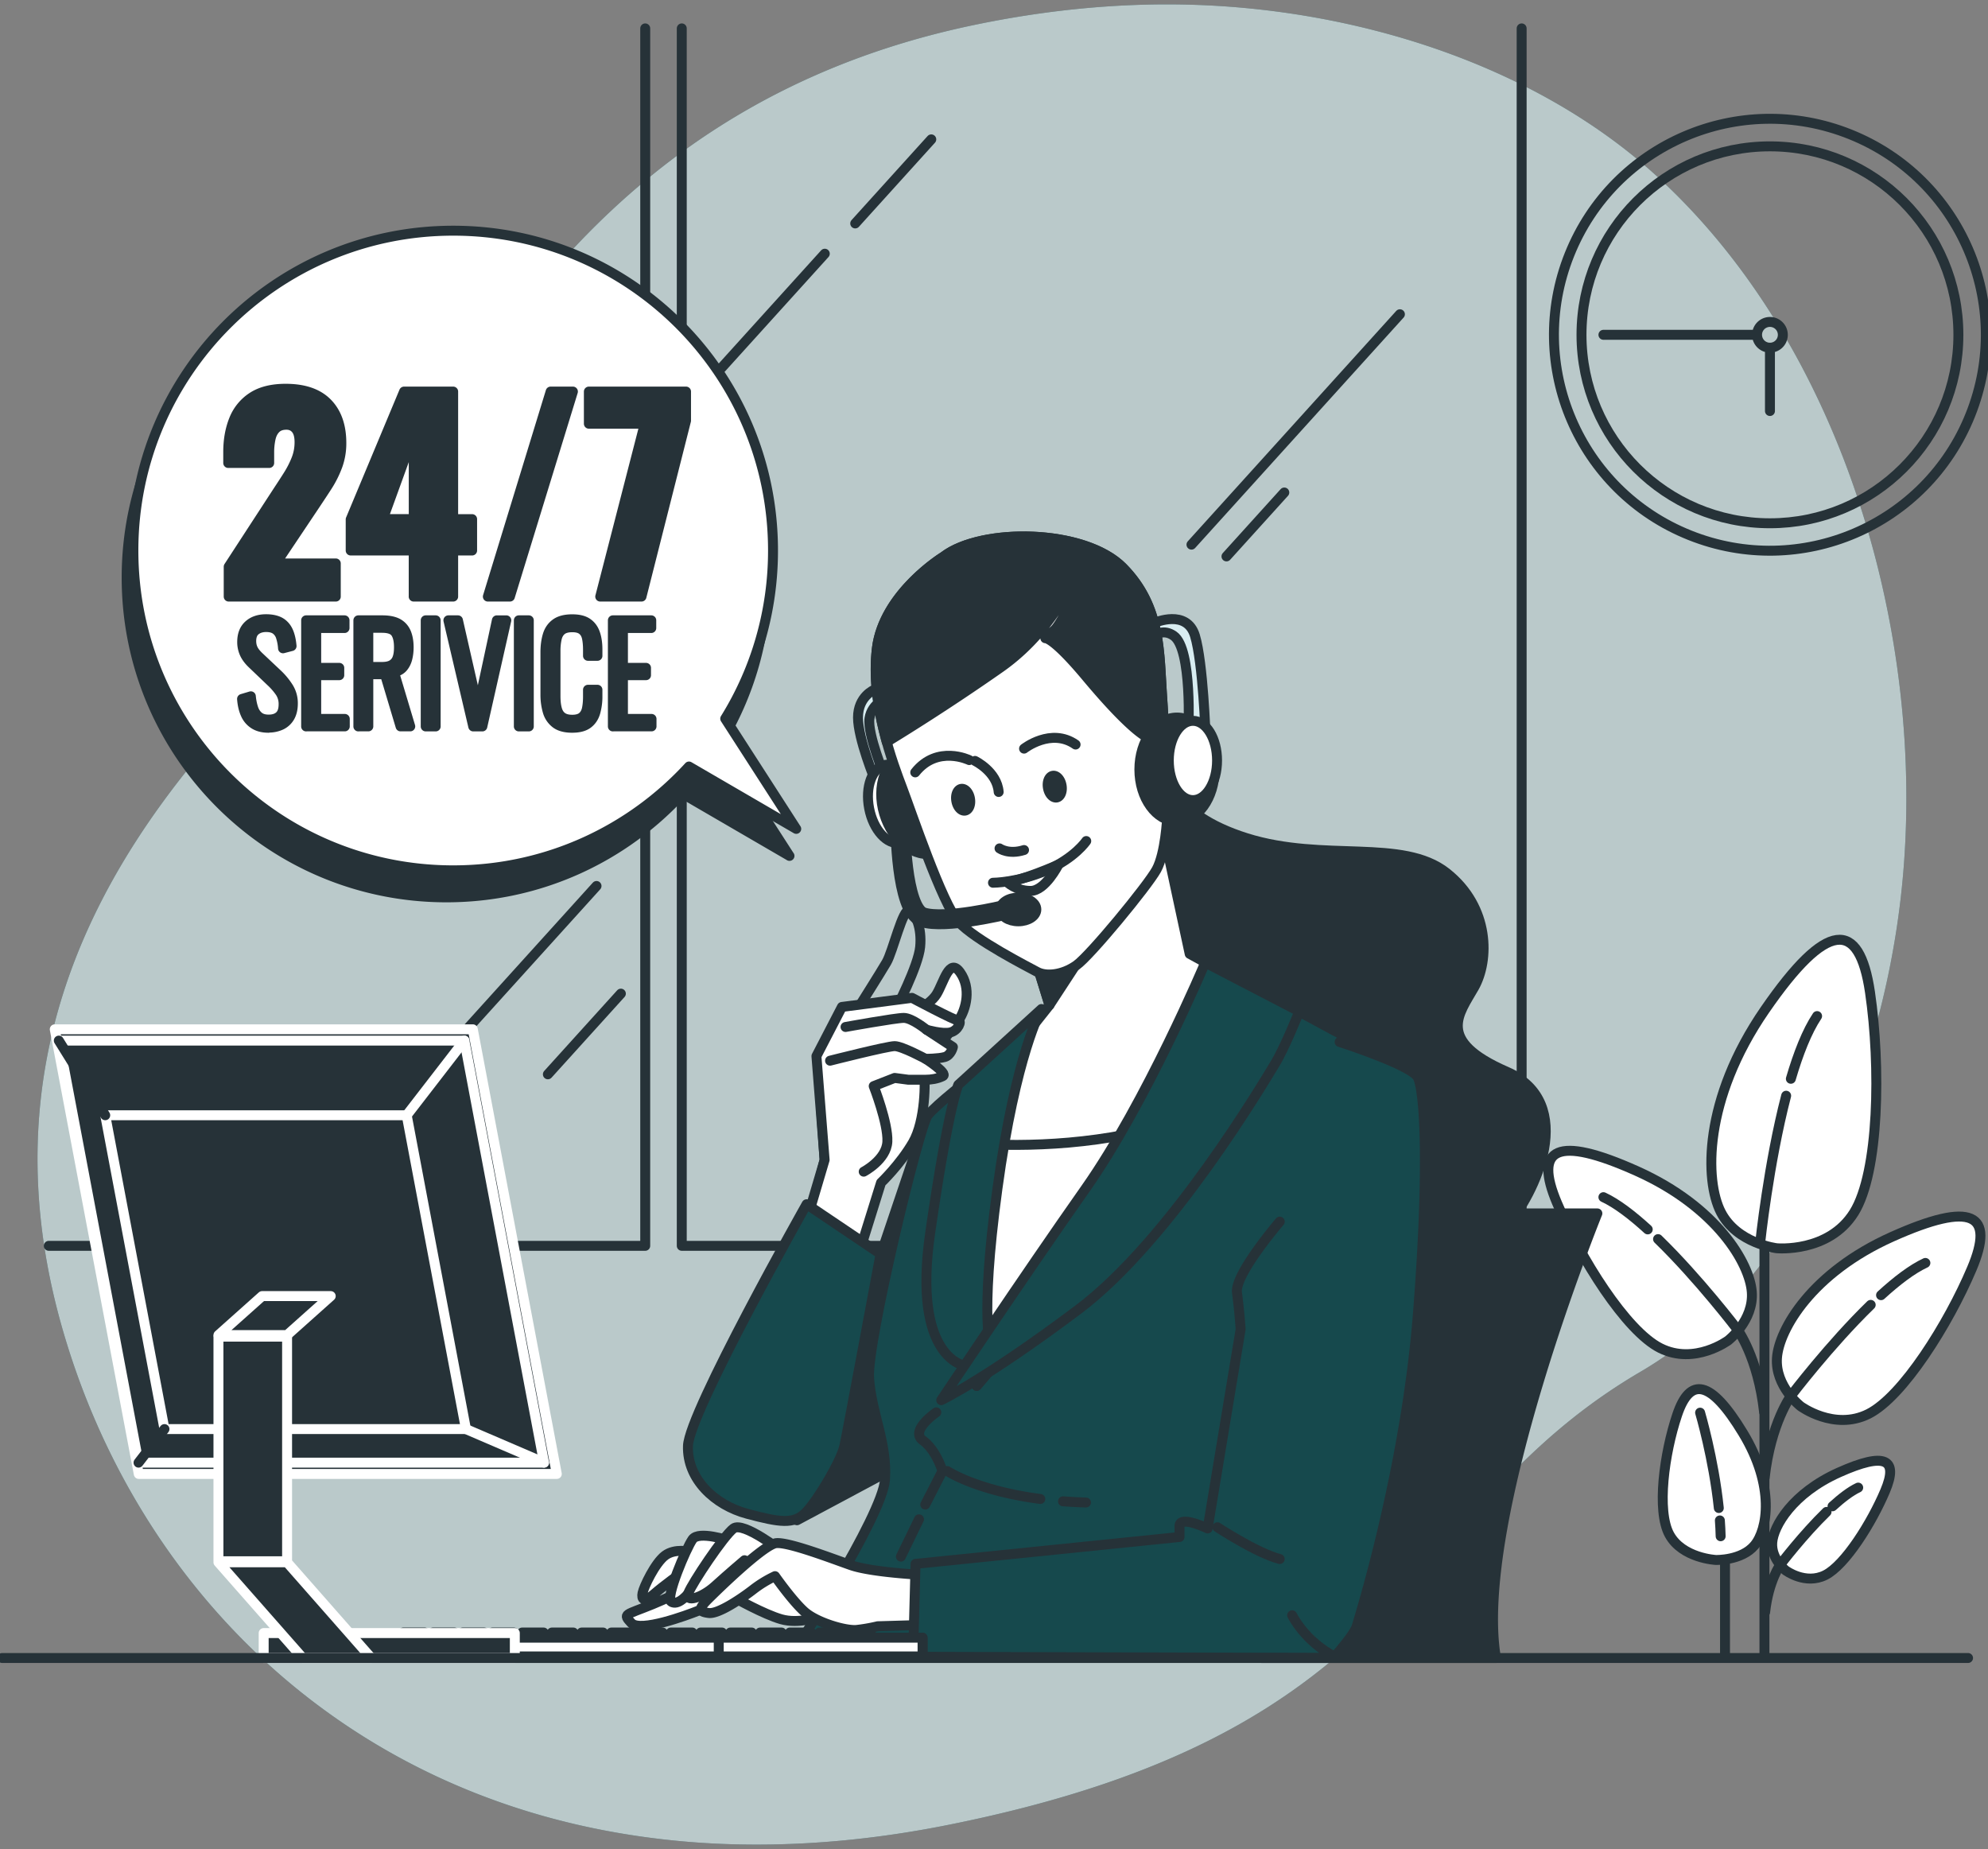 <svg width="200" height="186" viewBox="0 0 200 186" fill="none" xmlns="http://www.w3.org/2000/svg"><rect x="0" y="0" width="200" height="186" fill="#808080" stroke="none"/><g clip-path="url(#a)"><path d="M191.195 90.533c-2.077 17.602-10.114 38.068-26.168 47.467-24.252 14.207-22.223 36.061-69.56 45.56-7.378 1.483-14.384 2.107-20.987 1.981a80.437 80.437 0 0 1-10.3-.841c-30.087-4.396-50.333-25.305-57.76-50.549-9.776-33.2 9.742-54.937 22.683-68.03 12.932-13.097 22.409-53.9 68.87-63.603 7.084-1.478 14.328-2.233 21.573-2.05 16.53.407 34.56 5.835 47.037 17.163a62.69 62.69 0 0 1 2.736 2.645c17.341 17.8 24.711 46.261 21.876 70.257Z" fill="#16494D"/><path opacity=".7" d="M191.195 90.533c-2.077 17.602-10.114 38.068-26.168 47.467-24.252 14.207-22.223 36.061-69.56 45.56-7.378 1.483-14.384 2.107-20.987 1.981a80.437 80.437 0 0 1-10.3-.841c-30.087-4.396-50.333-25.305-57.76-50.549-9.776-33.2 9.742-54.937 22.683-68.03 12.932-13.097 22.409-53.9 68.87-63.603 7.084-1.478 14.328-2.233 21.573-2.05 16.53.407 34.56 5.835 47.037 17.163a62.69 62.69 0 0 1 2.736 2.645c17.341 17.8 24.711 46.261 21.876 70.257Z" fill="#fff"/><path d="M177.509 166.466v-48.924m-3.967 48.924v-24.26" stroke="#263238" stroke-linecap="round" stroke-linejoin="round"/><path d="M178.749 125.567s-3.997-.46-5.623-3.625c-1.626-3.164-1.795-11.328 4.431-20.354 6.225-9.026 9.49-9.143 10.573-1.76 1.084 7.383.928 18.104-1.617 22.166-2.549 4.063-7.76 3.573-7.76 3.573h-.004Z" fill="#fff" stroke="#263238" stroke-linecap="round" stroke-linejoin="round"/><path d="M180.167 108.52c.737-2.514 1.617-4.777 2.64-6.308m-5.723 22.787s.824-7.895 2.61-14.775" stroke="#263238" stroke-linecap="round" stroke-linejoin="round"/><path d="M181.128 141.443s-2.566-1.99-2.358-4.852c.204-2.861 3.503-8.562 11.575-12.177 8.072-3.616 10.37-2.333 8.025 3.212-2.346 5.545-6.937 12.871-10.396 14.606-3.46 1.734-6.846-.785-6.846-.785v-.004Z" fill="#fff" stroke="#263238" stroke-linecap="round" stroke-linejoin="round"/><path d="M189.24 130.288c1.561-1.426 3.113-2.619 4.461-3.243m-5.502 4.218c-4.114 3.997-7.985 9.091-7.985 9.091s-2.068 2.779-2.684 8.311" stroke="#263238" stroke-linecap="round" stroke-linejoin="round"/><path d="M179.659 157.99s-1.487-1.153-1.366-2.809c.117-1.656 2.029-4.96 6.707-7.058 4.678-2.094 6.009-1.352 4.652 1.86-1.357 3.212-4.019 7.457-6.022 8.463-2.003 1.005-3.967-.456-3.967-.456h-.004Z" fill="#fff" stroke="#263238" stroke-linecap="round" stroke-linejoin="round"/><path d="M184.358 151.526c.906-.823 1.804-1.517 2.584-1.881m-3.186 2.445c-2.384 2.315-4.626 5.267-4.626 5.267s-1.196 1.613-1.552 4.817" stroke="#263238" stroke-linecap="round" stroke-linejoin="round"/><path d="M173.88 134.827s2.567-1.99 2.359-4.851c-.204-2.862-3.503-8.563-11.576-12.178-8.072-3.616-10.37-2.333-8.024 3.212 2.345 5.545 6.936 12.872 10.396 14.606 3.459 1.734 6.845-.785 6.845-.785v-.004Z" fill="#fff" stroke="#263238" stroke-linecap="round" stroke-linejoin="round"/><path d="M165.769 123.672c-1.561-1.426-3.113-2.618-4.461-3.243m5.497 4.219c4.114 3.997 7.985 9.091 7.985 9.091s2.068 2.779 2.684 8.31" stroke="#263238" stroke-linecap="round" stroke-linejoin="round"/><path d="M172.623 156.924s2.596.082 3.897-1.483c1.301-1.565 2.081-5.931-1.171-11.289-3.247-5.354-5.328-5.684-6.624-1.812-1.3 3.871-2.081 9.642-.78 12.03 1.3 2.389 4.678 2.554 4.678 2.554Z" fill="#fff" stroke="#263238" stroke-linecap="round" stroke-linejoin="round"/><path d="M173.025 152.948c.039.534.065 1.063.078 1.591m-2.067-12.433s1.361 4.613 1.882 9.594M4.907 125.324h60.005V2.856m63.681 122.468H68.588V2.856" stroke="#263238" stroke-linecap="round" stroke-linejoin="round"/><path d="M93.078 125.324h60.005V2.856m-12.247 28.756-20.97 23.177m9.339-5.246-5.818 6.43M82.978 25.521l-11.329 12.52m14.389-15.563 7.652-8.458M62.462 99.954l-7.344 8.116m4.895-18.946-13.621 15.057m151.834-62.444c4.452-11.138-.967-23.778-12.106-28.23-11.138-4.453-23.778.966-28.23 12.105-4.453 11.138.967 23.778 12.105 28.23 11.139 4.453 23.778-.967 28.231-12.105Z" stroke="#263238" stroke-linecap="round" stroke-linejoin="round"/><path d="M178.063 52.638c10.47 0 18.958-8.487 18.958-18.958 0-10.47-8.488-18.958-18.958-18.958-10.471 0-18.959 8.488-18.959 18.958 0 10.47 8.488 18.958 18.959 18.958Z" stroke="#263238" stroke-linecap="round" stroke-linejoin="round"/><path d="M178.063 34.977a1.296 1.296 0 1 0 0-2.592 1.296 1.296 0 0 0 0 2.592Zm0-.005v6.373m-1.296-7.665h-15.455" stroke="#263238" stroke-linecap="round" stroke-linejoin="round"/><path d="m79.422 86.098-7.144-11.085a32.03 32.03 0 0 0 4.808-16.916c0-17.77-14.407-32.173-32.173-32.173-17.766 0-32.172 14.402-32.172 32.173 0 17.77 14.406 32.172 32.172 32.172 9.39 0 17.84-4.023 23.723-10.444l10.79 6.273h-.004Z" fill="#263238" stroke="#263238" stroke-linecap="round" stroke-linejoin="round"/><path d="M80.103 83.38 72.96 72.295a32.031 32.031 0 0 0 4.808-16.917c0-17.77-14.406-32.172-32.172-32.172-17.767 0-32.177 14.402-32.177 32.172 0 17.77 14.406 32.173 32.172 32.173 9.39 0 17.84-4.028 23.723-10.444l10.79 6.273Z" fill="#fff" stroke="#263238" stroke-linecap="round" stroke-linejoin="round"/><path d="M23.008 60.013v-3.005l4.938-7.586c.372-.56.723-1.101 1.057-1.63a9.64 9.64 0 0 0 .815-1.604c.213-.542.317-1.11.317-1.704 0-.594-.117-1.036-.356-1.323-.238-.29-.559-.433-.966-.433-.46 0-.815.126-1.071.381-.256.256-.43.594-.52 1.02a6.549 6.549 0 0 0-.14 1.426v1.018H22.96v-1.096c0-1.223.195-2.311.585-3.274a4.806 4.806 0 0 1 1.86-2.267c.85-.55 1.96-.828 3.334-.828 1.851 0 3.247.481 4.188 1.44.94.957 1.413 2.297 1.413 4.01a6.59 6.59 0 0 1-.394 2.315 10.717 10.717 0 0 1-1.045 2.076c-.434.672-.898 1.37-1.388 2.103l-3.767 5.627h6.035v3.334H23.008Zm18.612 0v-4.635h-6.34v-3.13l5.372-12.858h4.938v12.832h1.907v3.156H45.59v4.635h-3.972Zm-3.105-7.795h3.109v-8.58l-3.109 8.58Zm10.565 7.795 6.317-20.623h2.24L51.3 60.013h-2.22Zm11.307 0 4.482-17.39h-5.627V39.39h9.776v2.926l-4.482 17.697h-4.15ZM27.013 73.21c-.58 0-1.062-.122-1.443-.365a2.248 2.248 0 0 1-.863-1.014c-.195-.434-.312-.941-.355-1.522l.884-.264c.043.438.121.836.238 1.192.113.355.295.637.542.84.247.209.586.309 1.015.309.472 0 .845-.122 1.105-.369.265-.247.395-.637.395-1.175a2.13 2.13 0 0 0-.351-1.218 6.503 6.503 0 0 0-.954-1.088l-1.886-1.803c-.334-.326-.58-.66-.737-1.01a2.753 2.753 0 0 1-.238-1.14c0-.738.22-1.306.659-1.7.437-.395 1.023-.594 1.751-.594.377 0 .72.047 1.023.143.304.095.564.251.776.468.217.217.386.494.507.837.122.342.209.759.252 1.253l-.859.225a4.797 4.797 0 0 0-.216-1.153 1.44 1.44 0 0 0-.516-.733c-.234-.165-.555-.251-.967-.251-.438 0-.798.113-1.08.342-.281.23-.42.586-.42 1.067 0 .29.056.555.165.789.108.238.303.49.585.763l1.886 1.777c.42.395.784.837 1.092 1.318a2.97 2.97 0 0 1 .46 1.635c0 .537-.104.984-.308 1.344a1.99 1.99 0 0 1-.863.81 2.907 2.907 0 0 1-1.279.27v.016Zm3.785-.135V62.401h3.863v.776h-2.849v4.006h2.32v.737h-2.32v4.4h2.875v.75h-3.89v.005Zm5.255 0V62.401h2.41c.668 0 1.192.109 1.574.321.381.217.654.53.824.937.164.407.251.893.251 1.456 0 .395-.043.768-.13 1.119-.087.351-.239.65-.447.897-.212.247-.511.408-.897.486l1.634 5.454h-.975l-1.57-5.246h-1.673v5.246h-1.001v.004Zm1.001-5.983h1.357c.447 0 .794-.073 1.04-.225a1.24 1.24 0 0 0 .53-.66c.108-.29.156-.654.156-1.092 0-.659-.113-1.148-.343-1.474-.23-.325-.68-.485-1.357-.485h-1.383v3.94-.004Zm5.774 5.983V62.401h1.002v10.674h-1.002Zm4.782 0-2.5-10.674h.962l2.016 8.845 1.899-8.844h.949l-2.41 10.673h-.915Zm4.587 0V62.401H53.2v10.674h-1.002Zm5.376.135c-.72 0-1.275-.148-1.665-.447a2.29 2.29 0 0 1-.81-1.205 6.004 6.004 0 0 1-.226-1.682V65.63c0-.659.078-1.24.23-1.738.152-.503.429-.893.824-1.175.394-.282.945-.42 1.647-.42.642 0 1.145.12 1.509.368.364.247.624.594.784 1.05.156.45.239.988.239 1.612v.646h-.95v-.62c0-.464-.039-.867-.112-1.201-.074-.334-.226-.594-.456-.776-.23-.186-.568-.278-1.014-.278-.473 0-.832.1-1.075.295-.243.2-.403.477-.486.837a5.66 5.66 0 0 0-.126 1.253v4.548c0 .529.052.966.152 1.318.1.35.273.615.52.789.248.177.586.264 1.015.264.43 0 .785-.095 1.014-.29.23-.195.382-.464.456-.811.073-.347.112-.755.112-1.218v-.698h.95v.633a5.84 5.84 0 0 1-.217 1.66c-.143.481-.399.858-.763 1.127s-.88.403-1.548.403h-.004Zm4.084-.135V62.401h3.863v.776h-2.848v4.006h2.32v.737h-2.32v4.4h2.874v.75h-3.889v.005Zm75.819 48.989h23.225s-12.555 30.915-10.201 44.723h-23.541s4.396-35.307 10.513-44.723h.004Z" fill="#263238" stroke="#263238" stroke-linecap="round" stroke-linejoin="round"/><path d="M117.386 77.683s.234 4.184 8.02 6.63c7.791 2.44 15.694 0 20.112 3.489 4.417 3.49 4.3 8.835 2.792 11.51-1.509 2.675-3.954 5.35 3.255 8.489 7.21 3.138 2.905 12.325-.117 15.693-3.021 3.373-8.254 4.999-14.068 3.837-5.813-1.162-12.672-15.23-20.111-22.669-7.439-7.44-8.35-21.174-3.603-25.11 4.743-3.937 3.72-1.86 3.72-1.86v-.009Z" fill="#263238" stroke="#263238" stroke-linecap="round" stroke-linejoin="round"/><path d="M116.186 62.636s3.208-1.4 4.032 1.318c.823 2.718 1.07 10.118 1.07 10.118l-1.729-.412s.412-8.393-1.483-9.706c-1.89-1.318-3.373 1.647-3.373 1.647l1.483-2.961v-.004Z" fill="#D8EDF1" stroke="#263238" stroke-linecap="round" stroke-linejoin="round"/><path d="m80.177 152.931 10.96-5.861s-.76-11.502-.65-11.935c.108-.434 2.852-22.938 2.852-22.938l-7.522 22.288-5.64 18.446Z" fill="#263238" stroke="#263238" stroke-linecap="round" stroke-linejoin="round"/><path d="M128.624 100.643s10.82 5.901 12.294 6.516c1.474.616.616 8.116.616 13.032s-7.379 46.474-7.379 46.474h-54.59s9.222-14.137 9.469-17.826c.247-3.69-1.353-6.638-1.6-10.206-.247-3.568 5.042-25.326 5.9-26.436.863-1.106 4.548-3.937 4.548-3.937l13.032-11.436 6.026-1.353 11.679 5.164.005.008Z" fill="#16494D" stroke="#263238" stroke-linecap="round" stroke-linejoin="round"/><path d="m92.454 152.836-1.821 3.75m3.563-14.51s-2.705 1.842-1.352 2.826c1.352.984 1.968 3.074 1.968 3.074l-1.73 3.377m13.86-.329a52.83 52.83 0 0 0 2.311.121m-13.951-3.165s2.94 1.968 9.355 2.809" stroke="#263238" stroke-linecap="round" stroke-linejoin="round"/><path d="M87.967 69.381s-1.648.66-1.648 2.797 1.73 6.334 1.73 6.334l.989-.33s-1.808-4.361-1.566-5.922c.248-1.565 1.73-1.973 1.73-1.973l-.33-1.07-.905.164Z" fill="#D8EDF1" stroke="#263238" stroke-linecap="round" stroke-linejoin="round"/><path d="M92.203 80.397c.42 2.164-.308 4.123-1.626 4.38-1.318.255-2.722-1.293-3.138-3.456-.421-2.163.307-4.123 1.625-4.379 1.318-.256 2.723 1.292 3.139 3.455Z" fill="#fff" stroke="#263238" stroke-linecap="round" stroke-linejoin="round"/><path d="M96.204 79.704c.819 2.766-.14 5.488-2.142 6.087-2.003.593-4.292-1.167-5.116-3.933-.82-2.766.139-5.488 2.142-6.086 2.003-.594 4.292 1.166 5.116 3.932Z" fill="#263238" stroke="#263238" stroke-linecap="round" stroke-linejoin="round"/><path d="m103.63 94.782 1.947 6.329-6.404 8.064-1.062 6.23s-1.062 17.779-.455 20.514c.607 2.736.607 3.495.607 3.495s13.218-15.347 19.752-24.768c6.533-9.42 8.055-15.195 8.055-15.195l-6.382-3.494-3.039-14.133-13.019 12.958Z" fill="#fff" stroke="#263238" stroke-linecap="round" stroke-linejoin="round"/><path d="m113.719 88.656-8.142 12.455-2.271-7.33 10.413-5.125Z" fill="#263238" stroke="#263238" stroke-linecap="round" stroke-linejoin="round"/><path d="m98.172 115.049-.06.356s-1.063 17.779-.456 20.514c.607 2.736.607 3.495.607 3.495s13.218-15.347 19.752-24.768c.511-.737.988-1.452 1.443-2.146-8.18 2.801-16.522 2.849-21.286 2.549ZM94.96 55.972s-6.087 3.703-6.746 9.295c-.659 5.593 1.648 11.601 2.55 13.986.906 2.384 4.031 11.683 5.674 13.491 1.644 1.808 6.993 4.526 7.899 5.02.906.495 2.549.33 3.95-.658 1.4-.989 7.157-7.982 8.063-9.625.906-1.647 1.071-5.267 1.071-5.267s-.165-7.24-.494-11.93c-.329-4.692-.082-9.218-3.949-13.163-3.868-3.95-14.233-4.032-18.018-1.153v.004Z" fill="#fff" stroke="#263238" stroke-linecap="round" stroke-linejoin="round"/><path d="M116.927 70.287c-.33-4.69-.083-9.212-3.95-13.162-3.867-3.949-14.233-4.031-18.017-1.153 0 0-6.087 3.703-6.746 9.295-.382 3.252.234 6.633.997 9.373 1.4-.85 6.121-3.759 11.428-7.478 6.334-4.444 8.393-11.355 8.393-11.355s.741-.411.577.495c-.165.906-2.632 6.251-3.538 7.075l-.906.824s.741-.165 4.114 3.867c3.373 4.032 5.268 5.675 6.252 6.169.307.152.914.26 1.634.32a170.855 170.855 0 0 0-.234-4.27h-.004ZM106.8 79.01c.108.603-.117 1.149-.494 1.214-.382.065-.776-.369-.88-.971-.109-.603.117-1.149.494-1.214.377-.065.776.368.88.971Zm-9.217 1.318c.109.603-.117 1.149-.494 1.214-.382.065-.776-.369-.88-.971-.109-.603.117-1.15.494-1.214.382-.065.776.368.88.971Z" fill="#263238" stroke="#263238" stroke-linecap="round" stroke-linejoin="round"/><path d="M103.023 75.308s2.714-2.138 5.185-.412M97.51 76.461s-3.209-1.565-5.433 1.236m6.009-1.154s2.22 1.071 2.384 3.126m.087 5.675s.906.659 2.466.165M99.898 88.8s2.467 0 5.35-1.236c2.879-1.236 4.032-2.961 4.032-2.961" stroke="#263238" stroke-linecap="round" stroke-linejoin="round"/><path d="M101.294 88.717s.906.906 2.385.906c1.478 0 2.796-2.632 2.796-2.632s-3.785 1.648-5.185 1.73l.004-.004Z" stroke="#263238" stroke-linecap="round" stroke-linejoin="round"/><path d="M118.41 82.63c2.09 0 3.784-2.339 3.784-5.224 0-2.885-1.694-5.224-3.784-5.224-2.091 0-3.785 2.339-3.785 5.224 0 2.885 1.694 5.224 3.785 5.224Z" fill="#263238" stroke="#263238" stroke-linecap="round" stroke-linejoin="round"/><path d="M120.014 80.488c1.341 0 2.427-1.785 2.427-3.988 0-2.203-1.086-3.989-2.427-3.989s-2.428 1.786-2.428 3.989 1.087 3.988 2.428 3.988Z" fill="#fff" stroke="#263238" stroke-linecap="round" stroke-linejoin="round"/><path d="M90.577 82.981s.022 8.545 2.246 9.286c2.22.742 8.311-.74 8.311-.74" stroke="#263238" stroke-width="2" stroke-linecap="round" stroke-linejoin="round"/><path d="M104.259 91.487c0 .659-.811 1.192-1.812 1.192-1.002 0-1.812-.533-1.812-1.192 0-.659.81-1.192 1.812-1.192 1.001 0 1.812.533 1.812 1.192Z" fill="#263238" stroke="#263238" stroke-linecap="round" stroke-linejoin="round"/><path d="M104.771 101.502s-2.584 4.547-4.426 18.073c-1.843 13.527-.616 16.232-.616 16.232l-2.584 1.599s-5.41-.615-3.563-13.4c1.842-12.789 2.826-14.879 2.826-14.879l8.363-7.621v-.004Z" fill="#16494D" stroke="#263238" stroke-linecap="round" stroke-linejoin="round"/><path d="M121.249 96.832s-5.9 14.016-12.047 22.748c-6.148 8.731-14.51 21.269-14.51 21.269s4.426-2.09 13.768-9.1c9.343-7.01 18.811-23.116 19.795-24.716.984-1.599 2.458-5.289 2.458-5.289l-9.468-4.916.004.004Z" fill="#16494D" stroke="#263238" stroke-linecap="round" stroke-linejoin="round"/><path d="M70.175 159.118s-1.76 1.131-4.526 2.263c-2.766 1.131-3.022.927-2.137 1.885.884.959 5.531-.754 6.789-1.257 1.257-.503 3.646-1.257 3.646-1.257s2.891 1.634 4.651 2.137c1.76.503 3.898-.251 3.898-.251s.126-2.012-1.383-3.143c-1.509-1.132-4.778-3.772-5.91-3.646-1.13.126-5.028 3.269-5.028 3.269Zm-.755-3.018s-1.508-.377-2.514.377c-1.006.755-2.137 3.144-2.263 3.772-.126.629.126 1.006 1.132.126 1.005-.88 2.766-2.137 2.766-2.137l1.508-.503-.628-1.635Z" fill="#fff" stroke="#263238" stroke-linecap="round" stroke-linejoin="round"/><path d="M73.318 154.969s-3.018-1.006-3.646-.126c-.629.88-2.766 5.909-2.138 6.286.629.377 1.509-.377 2.64-2.011 1.132-1.635 1.76-2.515 1.76-2.515l1.51-.251-.126-1.383Z" fill="#fff" stroke="#263238" stroke-linecap="round" stroke-linejoin="round"/><path d="M78.707 156.092s-3.936-3.074-4.916-2.337c-.984.737-4.18 5.532-4.548 6.516-.368.984 1.353.49 2.705-.737 1.353-1.231 2.953-2.584 2.953-2.584l3.073 1.6.737-2.458h-.004Z" fill="#fff" stroke="#263238" stroke-linecap="round" stroke-linejoin="round"/><path d="M92.844 158.428s-5.163-.247-7.253-.984-6.269-2.337-7.5-2.211c-1.231.122-5.9 4.674-6.884 5.658s-.885 1.248.1 1.37c.983.121 3.342-1.496 4.452-2.354a11.832 11.832 0 0 1 2.21-1.353s1.722 2.458 2.953 3.564c1.231 1.105 4.18 1.968 5.29 1.842 1.105-.121 2.089-.368 2.089-.368l4.179-.122.368-5.042h-.004Z" fill="#fff" stroke="#263238" stroke-linecap="round" stroke-linejoin="round"/><path d="M128.749 122.892s-4.547 5.289-4.305 7.131a62.12 62.12 0 0 1 .369 3.69l-3.321 20.042s-2.827-1.353-2.827-.247v1.105l-26.558 2.705-.247 9.343 42.295.121s2.09-2.336 2.337-3.195c.247-.862 4.916-15.737 6.148-31.352 1.231-15.616.615-22.622 0-23.853-.616-1.231-7.869-3.564-7.869-3.564" fill="#16494D"/><path d="M128.749 122.892s-4.547 5.289-4.305 7.131a62.12 62.12 0 0 1 .369 3.69l-3.321 20.042s-2.827-1.353-2.827-.247v1.105l-26.558 2.705-.247 9.343 42.295.121s2.09-2.336 2.337-3.195c.247-.862 4.916-15.737 6.148-31.352 1.231-15.616.615-22.622 0-23.853-.616-1.231-7.869-3.564-7.869-3.564" stroke="#263238" stroke-linecap="round" stroke-linejoin="round"/><path d="M122.476 153.633s3.936 2.584 6.268 3.196l-6.268-3.196Z" fill="#fff"/><path d="M122.476 153.633s3.936 2.584 6.268 3.196" stroke="#263238" stroke-linecap="round" stroke-linejoin="round"/><path d="m85.6 128.697 3.035-9.724s1.924-1.83 3.203-4.028c1.28-2.198 1.284-6.316 1.097-7.049-.182-.733 2.653-4.027 3.481-5.22.824-1.192 1.284-3.294.182-4.85-1.096-1.557-1.647 1.005-2.38 2.197-.732 1.192-3.294 2.38-3.294 2.38l-2.749 2.198s-4.487 3.937-4.76 4.487c-.273.551-.824 2.289-.824 2.289l.364 5.311-2.38 9.247 5.02 2.766.005-.004Z" fill="#fff" stroke="#263238" stroke-linecap="round" stroke-linejoin="round"/><path d="M86.346 101.389s2.198-3.481 2.84-4.578c.64-1.097 1.647-5.493 2.288-5.22.642.273 1.284 1.739 1.097 3.663-.182 1.925-2.47 6.317-2.47 6.317l-3.755-.182Z" stroke="#263238" stroke-linecap="round" stroke-linejoin="round"/><path d="m81.035 123.182 1.925-6.503-.824-10.439 2.563-4.947 7.049-.914s4.305 2.289 4.669 2.289c.364 0 0 1.005-.824 1.192-.824.182-2.38-.273-2.38-.273l2.653 1.738s-.182.824-.823 1.006c-.642.182-1.925.182-1.925.182s2.289 1.465 1.738 1.739c-.55.273-1.192.364-1.738.364h-1.739l-1.374-.182-2.107.823s1.465 3.755 1.374 5.584c-.09 1.83-2.38 3.022-2.38 3.022" fill="#fff"/><path d="m81.035 123.182 1.925-6.503-.824-10.439 2.563-4.947 7.049-.914s4.305 2.289 4.669 2.289c.364 0 0 1.005-.824 1.192-.824.182-2.38-.273-2.38-.273l2.653 1.738s-.182.824-.823 1.006c-.642.182-1.925.182-1.925.182s2.289 1.465 1.738 1.739c-.55.273-1.192.364-1.738.364h-1.739l-1.374-.182-2.107.823s1.465 3.755 1.374 5.584c-.09 1.83-2.38 3.022-2.38 3.022" stroke="#263238" stroke-linecap="round" stroke-linejoin="round"/><path d="M93.213 103.587s-1.465-1.192-2.29-1.192c-.823 0-5.86.914-5.86.914m8.058 3.208s-2.38-1.283-3.112-1.283c-.733 0-6.503 1.466-6.503 1.466" stroke="#263238" stroke-linecap="round" stroke-linejoin="round"/><path d="m81.151 121.14 7.435 5.008s-3.307 17.779-3.637 19.296c-.325 1.517-2.714 5.532-3.906 6.728-1.192 1.193-2.606.976-5.861.109-3.256-.867-6.078-3.473-5.97-6.837.108-3.364 11.935-24.304 11.935-24.304h.004Z" fill="#16494D" stroke="#263238" stroke-linecap="round" stroke-linejoin="round"/><path d="M42.723 164.224h-2.158v.664h2.158v-.664Zm2.992 0h-2.16v.664h2.16v-.664Zm2.991 0h-2.16v.664h2.16v-.664Zm2.992 0h-2.159v.664h2.159v-.664Zm2.992 0h-2.16v.664h2.16v-.664Zm2.99 0h-2.158v.664h2.159v-.664Zm2.996 0h-2.16v.664h2.16v-.664Zm2.992 0h-2.16v.664h2.16v-.664Zm2.991 0H64.5v.664h2.159v-.664Zm2.991 0h-2.159v.664h2.16v-.664Zm2.991 0h-2.159v.664h2.16v-.664Zm2.992 0h-2.16v.664h2.16v-.664Zm2.996 0h-2.16v.664h2.16v-.664Zm2.991 0h-2.16v.664h2.16v-.664Zm2.991 0h-2.159v.664h2.16v-.664Zm2.991 0h-2.159v.664h2.16v-.664Z" fill="#fff" stroke="#263238" stroke-linecap="round" stroke-linejoin="round"/><path d="M92.814 164.745H39.32v1.881h53.494v-1.881Z" fill="#fff" stroke="#263238" stroke-linecap="round" stroke-linejoin="round"/><path d="M92.814 164.745H72.308v1.881h20.505v-1.881Z" fill="#fff" stroke="#263238" stroke-linecap="round" stroke-linejoin="round"/><path d="M56.016 148.271H13.959l-8.45-44.728h42.057l8.45 44.728Z" fill="#263238" stroke="#fff" stroke-linecap="round" stroke-linejoin="round"/><path d="M54.732 147.135H13.937l-8.02-42.456h40.8l8.015 42.456Z" fill="#263238" stroke="#fff" stroke-linecap="round" stroke-linejoin="round"/><path d="M46.877 143.758h-30.33l-5.961-31.57h30.33l5.96 31.57Z" fill="#263238" stroke="#fff" stroke-linecap="round" stroke-linejoin="round"/><path d="m10.586 112.188-4.669-7.509" stroke="#263238" stroke-linecap="round" stroke-linejoin="round"/><path d="m40.916 112.188 5.8-7.509m.161 39.079 7.855 3.377" stroke="#fff" stroke-linecap="round" stroke-linejoin="round"/><path d="m16.547 143.758-2.61 3.377" stroke="#263238" stroke-linecap="round" stroke-linejoin="round"/><path d="M28.882 134.302h-6.906l4.396-3.923h6.901l-4.391 3.923Zm22.911 29.975H26.527v2.51h25.266v-2.51Z" fill="#263238" stroke="#fff" stroke-linecap="round" stroke-linejoin="round"/><path d="M37.353 166.787H30.45l-8.475-9.629h6.906l8.47 9.629Zm-8.471-32.329h-6.906v22.596h6.906v-22.596Z" fill="#263238" stroke="#fff" stroke-linecap="round" stroke-linejoin="round"/><path d="M129.994 162.486s1.231 2.584 4.305 4.179l-4.305-4.179Z" fill="#fff"/><path d="M129.994 162.486s1.231 2.584 4.305 4.179m-134.082.122h197.776" stroke="#263238" stroke-linecap="round" stroke-linejoin="round"/></g><defs><clipPath id="a"><path fill="#fff" transform="translate(0 .442)" d="M0 0h200v185.117H0z"/></clipPath></defs></svg>
